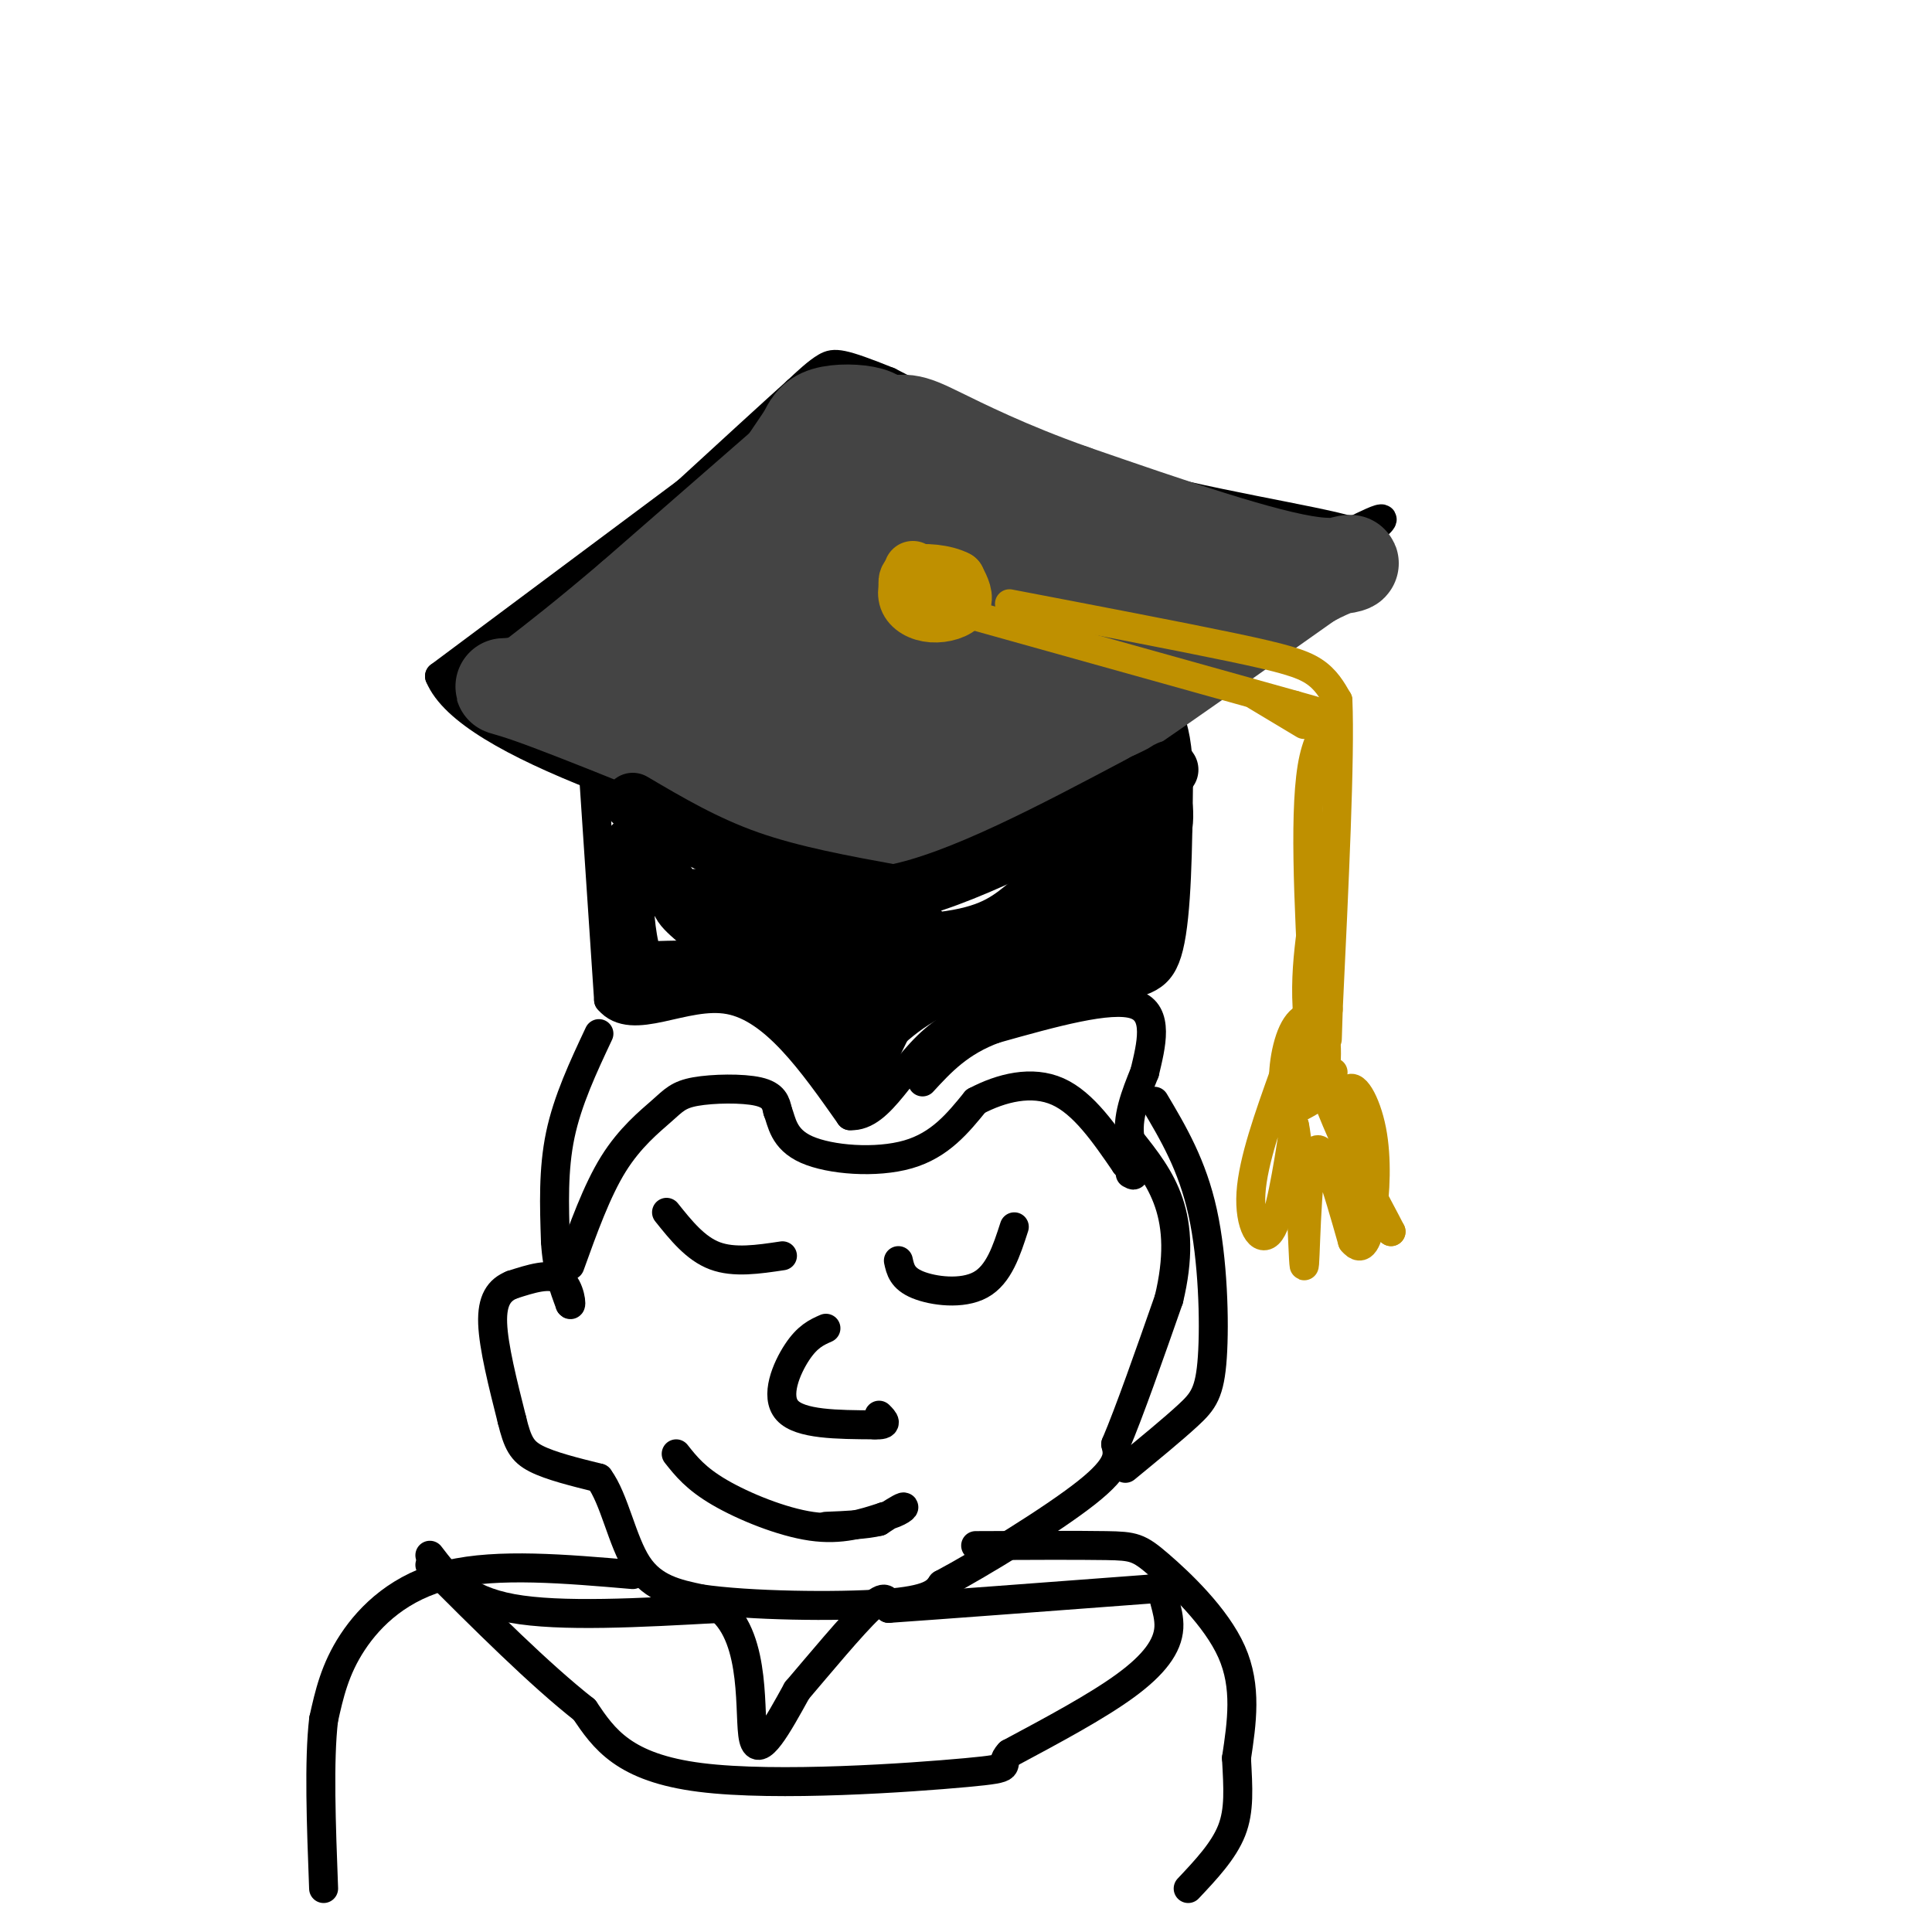 <svg viewBox='0 0 400 400' version='1.1' xmlns='http://www.w3.org/2000/svg' xmlns:xlink='http://www.w3.org/1999/xlink'><g fill='none' stroke='rgb(0,0,0)' stroke-width='6' stroke-linecap='round' stroke-linejoin='round'><path d='M150,96c0.000,0.000 -59.000,44.000 -59,44'/><path d='M91,140c5.833,14.167 49.917,27.583 94,41'/><path d='M185,181c30.833,-4.000 60.917,-34.500 91,-65'/><path d='M276,116c15.833,-11.833 9.917,-8.917 4,-6'/><path d='M280,110c-8.178,-2.489 -30.622,-5.711 -49,-11c-18.378,-5.289 -32.689,-12.644 -47,-20'/><path d='M184,79c-9.933,-4.000 -11.267,-4.000 -13,-3c-1.733,1.000 -3.867,3.000 -6,5'/><path d='M165,81c-4.833,4.333 -13.917,12.667 -23,21'/><path d='M142,102c-3.833,3.667 -1.917,2.333 0,1'/><path d='M123,162c0.000,0.000 3.000,45.000 3,45'/><path d='M126,207c4.911,5.933 15.689,-1.733 25,0c9.311,1.733 17.156,12.867 25,24'/><path d='M176,231c6.600,0.356 10.600,-10.756 19,-17c8.400,-6.244 21.200,-7.622 34,-9'/><path d='M229,205c8.089,-1.889 11.311,-2.111 13,-9c1.689,-6.889 1.844,-20.444 2,-34'/><path d='M244,162c0.000,-8.000 -1.000,-11.000 -2,-14'/></g>
<g fill='none' stroke='rgb(68,68,68)' stroke-width='20' stroke-linecap='round' stroke-linejoin='round'><path d='M170,90c0.000,0.000 -39.000,34.000 -39,34'/><path d='M131,124c-10.000,8.500 -15.500,12.750 -21,17'/><path d='M110,141c-5.711,2.333 -9.489,-0.333 0,3c9.489,3.333 32.244,12.667 55,22'/><path d='M165,166c13.089,5.022 18.311,6.578 25,5c6.689,-1.578 14.844,-6.289 23,-11'/><path d='M213,160c13.500,-8.500 35.750,-24.250 58,-40'/><path d='M271,120c11.467,-6.222 11.133,-1.778 1,-3c-10.133,-1.222 -30.067,-8.111 -50,-15'/><path d='M222,102c-13.598,-4.818 -22.593,-9.364 -28,-12c-5.407,-2.636 -7.225,-3.364 -12,-1c-4.775,2.364 -12.507,7.818 -17,13c-4.493,5.182 -5.746,10.091 -7,15'/><path d='M158,117c-1.575,7.572 -2.012,19.002 -2,24c0.012,4.998 0.472,3.565 3,4c2.528,0.435 7.123,2.737 15,3c7.877,0.263 19.036,-1.512 25,-3c5.964,-1.488 6.734,-2.690 8,-7c1.266,-4.310 3.027,-11.730 3,-16c-0.027,-4.270 -1.842,-5.392 -7,-6c-5.158,-0.608 -13.658,-0.702 -19,0c-5.342,0.702 -7.526,2.201 -10,5c-2.474,2.799 -5.237,6.900 -8,11'/><path d='M166,132c-1.262,3.188 -0.418,5.658 0,8c0.418,2.342 0.411,4.556 5,6c4.589,1.444 13.774,2.120 24,1c10.226,-1.120 21.493,-4.034 11,-5c-10.493,-0.966 -42.747,0.017 -75,1'/><path d='M131,143c-12.091,0.531 -4.818,1.359 -3,2c1.818,0.641 -1.818,1.096 11,4c12.818,2.904 42.091,8.258 60,7c17.909,-1.258 24.455,-9.129 31,-17'/><path d='M230,139c7.446,-4.832 10.562,-8.411 12,-11c1.438,-2.589 1.200,-4.189 0,-6c-1.200,-1.811 -3.362,-3.834 -11,-6c-7.638,-2.166 -20.754,-4.476 -31,-3c-10.246,1.476 -17.623,6.738 -25,12'/><path d='M175,125c-5.332,3.805 -6.161,7.319 -2,5c4.161,-2.319 13.313,-10.470 17,-17c3.687,-6.530 1.911,-11.437 0,-15c-1.911,-3.563 -3.955,-5.781 -6,-8'/><path d='M184,90c-1.345,-2.095 -1.708,-3.333 -4,-4c-2.292,-0.667 -6.512,-0.762 -9,0c-2.488,0.762 -3.244,2.381 -4,4'/><path d='M167,90c-3.881,5.631 -11.583,17.708 -19,26c-7.417,8.292 -14.548,12.798 -1,15c13.548,2.202 47.774,2.101 82,2'/><path d='M229,133c17.244,0.311 19.356,0.089 11,0c-8.356,-0.089 -27.178,-0.044 -46,0'/><path d='M192,131c0.000,0.000 -16.000,-23.000 -16,-23'/></g>
<g fill='none' stroke='rgb(0,0,0)' stroke-width='12' stroke-linecap='round' stroke-linejoin='round'><path d='M131,166c7.500,4.417 15.000,8.833 24,12c9.000,3.167 19.500,5.083 30,7'/><path d='M185,185c13.667,-2.667 32.833,-12.833 52,-23'/><path d='M237,162c8.583,-4.060 4.042,-2.708 3,-1c-1.042,1.708 1.417,3.774 1,9c-0.417,5.226 -3.708,13.613 -7,22'/><path d='M234,192c-0.956,4.222 0.156,3.778 -6,5c-6.156,1.222 -19.578,4.111 -33,7'/><path d='M195,204c-8.667,3.667 -13.833,9.333 -19,15'/><path d='M176,219c-4.679,-0.036 -6.875,-7.625 -11,-12c-4.125,-4.375 -10.179,-5.536 -16,-6c-5.821,-0.464 -11.411,-0.232 -17,0'/><path d='M132,201c-3.393,-6.810 -3.375,-23.833 -1,-26c2.375,-2.167 7.107,10.524 14,16c6.893,5.476 15.946,3.738 25,2'/><path d='M170,193c8.988,-0.405 18.958,-2.417 20,-1c1.042,1.417 -6.845,6.262 -11,11c-4.155,4.738 -4.577,9.369 -5,14'/><path d='M174,217c-0.689,-3.111 0.089,-17.889 -5,-25c-5.089,-7.111 -16.044,-6.556 -27,-6'/><path d='M142,186c-3.347,0.268 1.785,3.939 4,6c2.215,2.061 1.511,2.511 10,3c8.489,0.489 26.170,1.016 37,0c10.830,-1.016 14.809,-3.576 19,-7c4.191,-3.424 8.596,-7.712 13,-12'/><path d='M225,176c3.201,-3.391 4.703,-5.868 5,-4c0.297,1.868 -0.612,8.080 -1,11c-0.388,2.920 -0.254,2.549 -6,5c-5.746,2.451 -17.373,7.726 -29,13'/><path d='M194,201c-5.933,2.422 -6.267,1.978 -8,5c-1.733,3.022 -4.867,9.511 -8,16'/></g>
<g fill='none' stroke='rgb(191,144,0)' stroke-width='12' stroke-linecap='round' stroke-linejoin='round'><path d='M189,118c-0.804,2.167 -1.607,4.333 -1,6c0.607,1.667 2.625,2.833 5,3c2.375,0.167 5.107,-0.667 6,-2c0.893,-1.333 -0.054,-3.167 -1,-5'/><path d='M198,120c-2.156,-1.222 -7.044,-1.778 -9,-1c-1.956,0.778 -0.978,2.889 0,5'/><path d='M189,124c0.000,0.667 0.000,-0.167 0,-1'/></g>
<g fill='none' stroke='rgb(191,144,0)' stroke-width='6' stroke-linecap='round' stroke-linejoin='round'><path d='M209,125c17.644,3.378 35.289,6.756 46,9c10.711,2.244 14.489,3.356 17,5c2.511,1.644 3.756,3.822 5,6'/><path d='M277,145c0.500,11.667 -0.750,37.833 -2,64'/><path d='M275,209c-0.333,10.667 -0.167,5.333 0,0'/><path d='M200,127c0.000,0.000 68.000,19.000 68,19'/><path d='M268,146c11.467,3.178 6.133,1.622 4,11c-2.133,9.378 -1.067,29.689 0,50'/><path d='M272,207c-1.644,12.756 -5.756,19.644 -6,22c-0.244,2.356 3.378,0.178 7,-2'/><path d='M273,227c1.624,-3.278 2.184,-10.472 1,-14c-1.184,-3.528 -4.111,-3.389 -6,0c-1.889,3.389 -2.739,10.028 -2,13c0.739,2.972 3.068,2.278 5,1c1.932,-1.278 3.466,-3.139 5,-5'/><path d='M266,222c-3.289,9.178 -6.578,18.356 -7,25c-0.422,6.644 2.022,10.756 4,8c1.978,-2.756 3.489,-12.378 5,-22'/><path d='M268,233c1.202,4.738 1.708,27.583 2,29c0.292,1.417 0.369,-18.595 2,-23c1.631,-4.405 4.815,6.798 8,18'/><path d='M280,257c2.065,2.547 3.227,-0.085 4,-5c0.773,-4.915 1.156,-12.111 0,-18c-1.156,-5.889 -3.850,-10.470 -5,-8c-1.150,2.470 -0.757,11.991 1,18c1.757,6.009 4.879,8.504 8,11'/><path d='M288,255c-2.044,-4.156 -11.156,-20.044 -15,-33c-3.844,-12.956 -2.422,-22.978 -1,-33'/><path d='M272,189c-0.167,-5.667 -0.083,-3.333 0,-1'/><path d='M270,150c0.000,0.000 -10.000,-6.000 -10,-6'/></g>
<g fill='none' stroke='rgb(0,0,0)' stroke-width='6' stroke-linecap='round' stroke-linejoin='round'><path d='M124,214c-3.250,6.917 -6.500,13.833 -8,21c-1.500,7.167 -1.250,14.583 -1,22'/><path d='M115,257c0.333,5.833 1.667,9.417 3,13'/><path d='M118,270c0.467,0.867 0.133,-3.467 -2,-5c-2.133,-1.533 -6.067,-0.267 -10,1'/><path d='M106,266c-2.622,1.044 -4.178,3.156 -4,8c0.178,4.844 2.089,12.422 4,20'/><path d='M106,294c1.156,4.711 2.044,6.489 5,8c2.956,1.511 7.978,2.756 13,4'/><path d='M124,306c3.222,4.311 4.778,13.089 8,18c3.222,4.911 8.111,5.956 13,7'/><path d='M145,331c9.933,1.489 28.267,1.711 38,1c9.733,-0.711 10.867,-2.356 12,-4'/><path d='M195,328c8.267,-4.400 22.933,-13.400 30,-19c7.067,-5.600 6.533,-7.800 6,-10'/><path d='M231,299c2.833,-6.667 6.917,-18.333 11,-30'/><path d='M242,269c2.067,-8.533 1.733,-14.867 0,-20c-1.733,-5.133 -4.867,-9.067 -8,-13'/><path d='M234,236c-0.833,-4.500 1.083,-9.250 3,-14'/><path d='M237,222c1.311,-5.511 3.089,-12.289 -2,-14c-5.089,-1.711 -17.044,1.644 -29,5'/><path d='M206,213c-7.333,2.667 -11.167,6.833 -15,11'/><path d='M118,262c2.786,-7.745 5.573,-15.490 9,-21c3.427,-5.510 7.496,-8.786 10,-11c2.504,-2.214 3.443,-3.365 7,-4c3.557,-0.635 9.730,-0.753 13,0c3.270,0.753 3.635,2.376 4,4'/><path d='M161,230c0.893,2.238 1.125,5.833 6,8c4.875,2.167 14.393,2.905 21,1c6.607,-1.905 10.304,-6.452 14,-11'/><path d='M202,228c5.333,-2.822 11.667,-4.378 17,-2c5.333,2.378 9.667,8.689 14,15'/><path d='M233,241c2.500,2.833 1.750,2.417 1,2'/><path d='M210,254c-1.600,4.956 -3.200,9.911 -7,12c-3.800,2.089 -9.800,1.311 -13,0c-3.200,-1.311 -3.600,-3.156 -4,-5'/><path d='M162,260c-5.000,0.750 -10.000,1.500 -14,0c-4.000,-1.500 -7.000,-5.250 -10,-9'/><path d='M171,275c-1.911,0.844 -3.822,1.689 -6,5c-2.178,3.311 -4.622,9.089 -2,12c2.622,2.911 10.311,2.956 18,3'/><path d='M181,295c3.167,0.167 2.083,-0.917 1,-2'/><path d='M140,301c2.022,2.556 4.044,5.111 9,8c4.956,2.889 12.844,6.111 19,7c6.156,0.889 10.578,-0.556 15,-2'/><path d='M183,314c3.444,-0.889 4.556,-2.111 4,-2c-0.556,0.111 -2.778,1.556 -5,3'/><path d='M182,315c-2.667,0.667 -6.833,0.833 -11,1'/><path d='M89,322c3.500,4.583 7.000,9.167 17,11c10.000,1.833 26.500,0.917 43,0'/><path d='M149,333c7.844,6.444 5.956,22.556 7,27c1.044,4.444 5.022,-2.778 9,-10'/><path d='M165,350c4.556,-5.333 11.444,-13.667 15,-17c3.556,-3.333 3.778,-1.667 4,0'/><path d='M184,333c9.667,-0.667 31.833,-2.333 54,-4'/><path d='M238,329c8.906,-1.244 4.171,-2.354 3,-1c-1.171,1.354 1.223,5.172 1,9c-0.223,3.828 -3.064,7.665 -9,12c-5.936,4.335 -14.968,9.167 -24,14'/><path d='M209,363c-2.762,2.845 2.333,2.958 -9,4c-11.333,1.042 -39.095,3.012 -55,1c-15.905,-2.012 -19.952,-8.006 -24,-14'/><path d='M121,354c-9.333,-7.333 -20.667,-18.667 -32,-30'/><path d='M131,326c-13.956,-1.200 -27.911,-2.400 -38,0c-10.089,2.400 -16.311,8.400 -20,14c-3.689,5.600 -4.844,10.800 -6,16'/><path d='M67,356c-1.000,8.500 -0.500,21.750 0,35'/><path d='M202,320c10.607,-0.048 21.214,-0.095 27,0c5.786,0.095 6.750,0.333 11,4c4.250,3.667 11.786,10.762 15,18c3.214,7.238 2.107,14.619 1,22'/><path d='M256,364c0.333,6.222 0.667,10.778 -1,15c-1.667,4.222 -5.333,8.111 -9,12'/><path d='M239,228c3.929,6.619 7.857,13.238 10,23c2.143,9.762 2.500,22.667 2,30c-0.500,7.333 -1.857,9.095 -5,12c-3.143,2.905 -8.071,6.952 -13,11'/></g>
</svg>